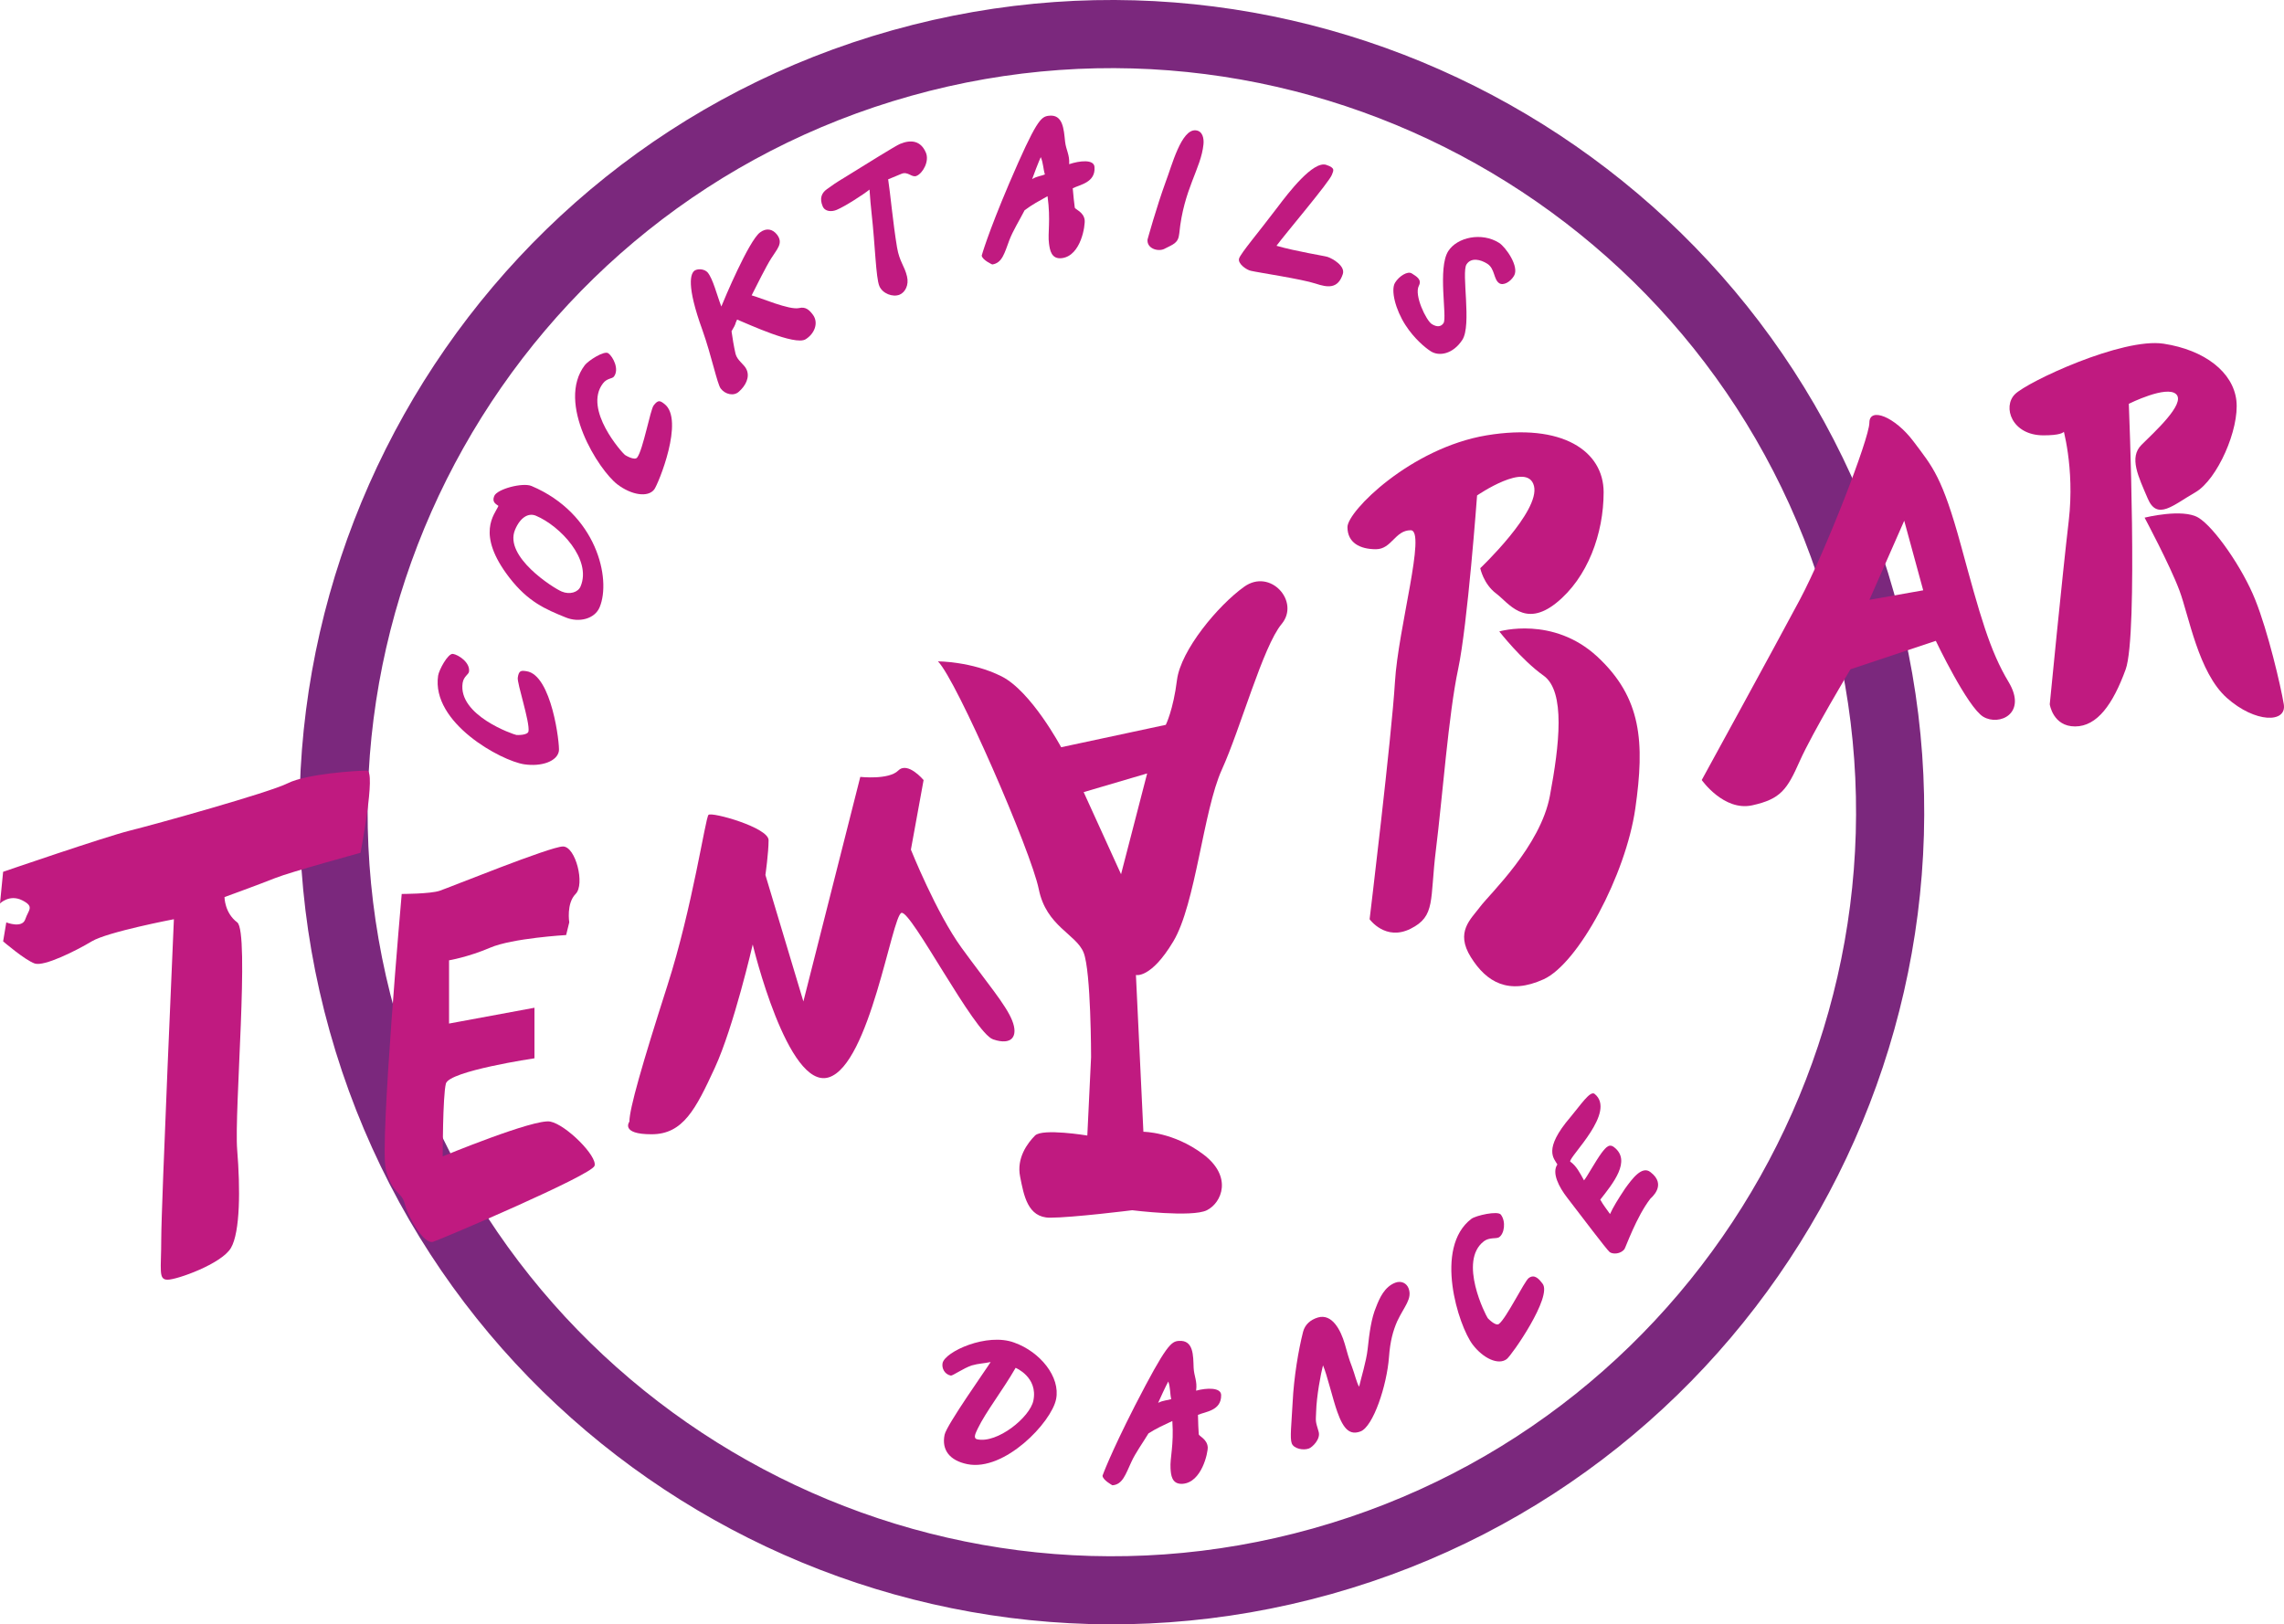 <?xml version="1.0" encoding="UTF-8" standalone="no"?>
<!-- Generator: Adobe Illustrator 23.0.0, SVG Export Plug-In . SVG Version: 6.00 Build 0)  -->

<svg
   xmlns:dc="http://purl.org/dc/elements/1.1/"
   xmlns:cc="http://creativecommons.org/ns#"
   xmlns:rdf="http://www.w3.org/1999/02/22-rdf-syntax-ns#"
   xmlns:svg="http://www.w3.org/2000/svg"
   xmlns="http://www.w3.org/2000/svg"
   xmlns:sodipodi="http://sodipodi.sourceforge.net/DTD/sodipodi-0.dtd"
   xmlns:inkscape="http://www.inkscape.org/namespaces/inkscape"
   version="1.1"
   id="Layer_1"
   x="0px"
   y="0px"
   viewBox="0 0 467.985 332.902"
   xml:space="preserve"
   sodipodi:docname="tema-01.svg"
   width="467.985"
   height="332.902"
   inkscape:version="0.92.4 (5da689c313, 2019-01-14)"><defs
   id="defs7236" /><sodipodi:namedview
   pagecolor="#ffffff"
   bordercolor="#666666"
   borderopacity="1"
   objecttolerance="10"
   gridtolerance="10"
   guidetolerance="10"
   inkscape:pageopacity="0"
   inkscape:pageshadow="2"
   inkscape:window-width="640"
   inkscape:window-height="480"
   id="namedview7234"
   showgrid="false"
   inkscape:zoom="0.472"
   inkscape:cx="233.99"
   inkscape:cy="166.45041"
   inkscape:window-x="0"
   inkscape:window-y="0"
   inkscape:window-maximized="0"
   inkscape:current-layer="Layer_1" />
<style
   type="text/css"
   id="style7169">
	.st0{fill:#7B287D;}
	.st1{fill:#C01A80;}
</style>
<g
   id="g7231"
   transform="translate(-16.01,-83.549)">
	<g
   id="g7173">
		<path
   class="st0"
   d="M 390.63,208.82 C 413.34,289.76 365.95,374.1 285,396.81 204.06,419.53 119.72,372.14 97.02,291.2 74.31,210.24 121.68,125.9 202.64,103.2 283.58,80.49 367.92,127.86 390.63,208.82 Z M 198.87,89.75 C 110.51,114.54 58.79,206.6 83.58,294.96 108.37,383.33 200.42,435.04 288.79,410.24 377.15,385.45 428.87,293.4 404.07,205.04 379.27,116.69 287.23,64.97 198.87,89.75 Z"
   id="path7171"
   inkscape:connector-curvature="0"
   style="fill:#7b287d" />
	</g>
	<g
   id="g7207">
		<g
   id="g7193">
			<path
   class="st1"
   d="m 112.11,221.21 c -0.09,0.59 -1.1,0.95 -1.31,2.32 -0.98,6.63 10.41,10.55 11.03,10.65 0.12,0.01 2.33,0.1 2.47,-0.76 0.29,-1.95 -2.37,-9.84 -2.2,-10.98 0.22,-1.52 0.7,-1.49 1.79,-1.33 5.19,0.77 6.83,15.02 6.64,16.34 -0.32,2.1 -3.51,3.27 -7.11,2.74 -4.72,-0.71 -19.08,-8.49 -17.64,-18.17 0.15,-1.1 2,-4.61 3.04,-4.46 1.16,0.19 3.56,1.78 3.29,3.65 z"
   id="path7175"
   inkscape:connector-curvature="0"
   style="fill:#c01a80" />
			<path
   class="st1"
   d="m 138.87,208.01 c -1.01,2.4 -4.22,3.19 -6.92,2.09 -4.24,-1.71 -7.75,-3.23 -11.58,-8.18 -6.94,-9.01 -2.97,-12.95 -2.23,-14.69 -0.49,-0.38 -1.39,-0.75 -0.86,-2.03 0.61,-1.45 5.85,-2.8 7.63,-2.05 13.37,5.65 16.39,19.08 13.96,24.86 z m -17.33,-15.88 c -2.31,5.49 7.82,11.92 9.56,12.65 1.64,0.69 3.36,0.17 3.87,-1.05 2.33,-5.49 -4.16,-12.38 -9.14,-14.48 -1.52,-0.65 -3.21,0.3 -4.29,2.88 z"
   id="path7177"
   inkscape:connector-curvature="0"
   style="fill:#c01a80" />
			<path
   class="st1"
   d="m 141.8,160.73 c -0.35,0.47 -1.42,0.3 -2.25,1.4 -4.08,5.34 3.99,14.27 4.5,14.65 0.1,0.08 2,1.23 2.52,0.53 1.2,-1.57 2.68,-9.76 3.37,-10.67 0.93,-1.22 1.34,-0.97 2.21,-0.3 4.18,3.19 -1.27,16.44 -2.09,17.52 -1.29,1.69 -4.66,1.16 -7.55,-1.04 -3.8,-2.9 -12.6,-16.65 -6.67,-24.44 0.67,-0.88 3.98,-3.07 4.83,-2.42 0.95,0.71 2.28,3.26 1.13,4.77 z"
   id="path7179"
   inkscape:connector-curvature="0"
   style="fill:#c01a80" />
			<path
   class="st1"
   d="m 174.01,136.53 c -0.98,1.53 -3.04,5.66 -3.99,7.55 1.88,0.51 7.7,3.04 9.7,2.61 1.37,-0.34 2.12,0.39 2.87,1.39 1.18,1.63 0.34,3.85 -1.51,5 -2.19,1.36 -11.74,-3.11 -14.04,-4.04 -0.62,1.27 0.03,0.42 -1.14,2.4 0.18,1.3 0.47,3.11 0.82,4.62 0.35,1.38 1.76,2.14 2.23,3.16 0.79,1.63 -0.2,3.42 -1.53,4.59 -1.07,1 -2.84,0.56 -3.74,-0.64 -0.72,-0.95 -1.86,-6.66 -3.74,-11.96 -3.34,-9.2 -2.48,-11.73 -1.5,-12.27 0.79,-0.39 1.98,-0.2 2.56,0.44 1.11,1.34 1.88,4.58 2.81,6.99 0.56,-1.41 5.61,-13.44 7.92,-15.18 1.32,-1 2.62,-0.7 3.51,0.47 1.31,1.75 0,2.9 -1.23,4.87 z"
   id="path7181"
   inkscape:connector-curvature="0"
   style="fill:#c01a80" />
			<path
   class="st1"
   d="m 203.8,119.6 c -0.98,0.41 -1.74,-0.99 -3.08,-0.43 -0.76,0.31 -2.01,0.83 -2.73,1.13 0.42,2.65 0.99,8.99 1.82,13.95 0.5,2.95 1.54,3.8 2.04,5.94 0.44,1.78 -0.39,3.29 -1.51,3.75 -1.39,0.57 -3.51,-0.21 -4.16,-1.78 -0.71,-1.72 -0.85,-8.32 -1.59,-14.94 -0.12,-1.01 -0.33,-3.36 -0.42,-4.82 -1.15,0.95 -5.02,3.45 -6.73,4.16 -0.99,0.42 -2.41,0.41 -2.88,-0.76 -0.64,-1.54 -0.26,-2.68 0.89,-3.49 1.12,-0.81 1.81,-1.31 3.7,-2.44 4,-2.48 10.38,-6.46 11.26,-6.82 2.33,-0.97 4.27,-0.62 5.29,1.73 0.8,1.77 -0.59,4.27 -1.9,4.82 z"
   id="path7183"
   inkscape:connector-curvature="0"
   style="fill:#c01a80" />
			<path
   class="st1"
   d="m 235.81,122.14 c 0.13,1.57 0.29,2.99 0.42,3.96 0.05,0.35 1.8,0.87 2.02,2.51 0.15,1.06 -0.71,7.3 -4.62,7.84 -2.26,0.31 -2.51,-1.76 -2.68,-2.97 -0.3,-2.15 0.38,-4.72 -0.3,-9.72 -1.7,0.95 -3.15,1.71 -4.7,2.88 -1.03,2.02 -2.37,4.15 -3.11,6.08 -0.99,2.61 -1.45,4.74 -3.52,5.03 0,0 -2.04,-0.91 -2.16,-1.82 0,0 1.19,-4.35 5.61,-14.75 5.57,-12.99 6.51,-13.68 8.07,-13.9 3.01,-0.42 3.14,2.83 3.4,5.26 0.2,1.8 0.96,2.66 0.84,4.66 2.1,-0.72 5.12,-1.06 5.19,0.6 0.23,3.17 -2.99,3.58 -4.46,4.34 z m -5.7,-2.84 c -0.35,-1.07 -0.32,-2.31 -0.85,-3.55 -0.37,0.77 -1.51,3.76 -1.77,4.51 0.96,-0.61 2.03,-0.68 2.62,-0.96 z"
   id="path7185"
   inkscape:connector-curvature="0"
   style="fill:#c01a80" />
			<path
   class="st1"
   d="m 257.64,131.4 c -0.2,2.01 -1.2,2.19 -3.13,3.19 -1.33,0.58 -3.56,-0.15 -3.37,-1.96 0,0 1.79,-6.52 3.74,-11.88 1.22,-3.17 3.16,-10.78 6.14,-10.49 1.46,0.14 1.69,1.75 1.58,2.85 -0.5,5.06 -4.06,9.11 -4.96,18.29 z"
   id="path7187"
   inkscape:connector-curvature="0"
   style="fill:#c01a80" />
			<path
   class="st1"
   d="m 285.57,141.67 c -2.81,-0.93 -11.84,-2.28 -13.26,-2.62 -0.83,-0.15 -2.76,-1.45 -2.41,-2.54 0.38,-1.12 3.95,-5.3 7.85,-10.46 2.28,-3.03 7.32,-9.6 10.01,-8.71 1.99,0.66 1.42,1.22 1.16,2.01 -0.47,1.42 -9.64,12.23 -11.36,14.57 4.02,1.16 9.75,2.05 10.47,2.28 1.08,0.36 3.66,1.87 3.12,3.52 -1,3.09 -3.13,2.76 -5.58,1.95 z"
   id="path7189"
   inkscape:connector-curvature="0"
   style="fill:#c01a80" />
			<path
   class="st1"
   d="m 323.21,141.6 c -1.2,-0.77 -0.86,-2.98 -2.46,-4 -1.37,-0.87 -3.31,-1.35 -4.26,0.14 -1.08,1.7 1.11,12.45 -0.85,15.46 -1.92,2.94 -4.76,3.43 -6.46,2.35 -1.13,-0.72 -3.4,-2.59 -5.19,-5.37 -2.05,-3.17 -3.06,-7.17 -2.14,-8.69 0.82,-1.35 2.58,-2.44 3.42,-1.91 1,0.64 2.13,1.26 1.45,2.56 -0.99,1.93 1.52,7.09 2.65,7.82 1.1,0.7 1.95,0.54 2.42,-0.2 0.77,-1.2 -1.25,-11.27 0.96,-14.74 1.82,-2.86 6.87,-3.95 10.43,-1.69 1.35,0.87 4.19,4.87 3.04,6.76 -0.75,1.26 -2.18,2.04 -3.01,1.51 z"
   id="path7191"
   inkscape:connector-curvature="0"
   style="fill:#c01a80" />
		</g>
		<g
   id="g7205">
			<path
   class="st1"
   d="m 209.55,377.61 c 0.4,-2.01 8.62,-13.56 9.44,-14.92 -1.43,0.31 -2.42,0.28 -3.88,0.7 -1.72,0.58 -3.93,2.15 -4.28,2.08 -1.3,-0.26 -1.89,-1.54 -1.69,-2.55 0.48,-2.36 9.11,-6.3 14.69,-4.21 5.29,1.88 9.49,7.03 8.57,11.59 -0.96,4.76 -10.56,14.86 -18.18,13.32 -3.64,-0.74 -5.3,-2.92 -4.67,-6.01 z m 14.56,-13.73 c -2.72,4.72 -6.07,8.96 -7.74,12.41 -0.36,0.81 -1.08,1.99 -0.16,2.23 4.11,0.94 10.85,-4.5 11.54,-7.94 0.97,-4.8 -3.64,-6.7 -3.64,-6.7 z"
   id="path7195"
   inkscape:connector-curvature="0"
   style="fill:#c01a80" />
			<path
   class="st1"
   d="m 261.47,373.52 c 0.03,1.57 0.09,3 0.16,3.98 0.02,0.35 1.73,0.99 1.84,2.64 0.07,1.06 -1.21,7.24 -5.15,7.51 -2.29,0.15 -2.39,-1.94 -2.47,-3.16 -0.14,-2.16 0.71,-4.68 0.37,-9.71 -1.76,0.83 -3.26,1.49 -4.89,2.54 -1.17,1.94 -2.66,3.98 -3.51,5.85 -1.18,2.53 -1.79,4.64 -3.88,4.78 0,0 -1.97,-1.06 -2.03,-1.96 0,0 1.5,-4.25 6.63,-14.32 6.47,-12.58 7.45,-13.2 9.03,-13.31 3.03,-0.21 2.92,3.05 3.01,5.49 0.09,1.81 0.78,2.71 0.51,4.71 2.15,-0.59 5.18,-0.71 5.13,0.96 0.02,3.16 -3.21,3.33 -4.75,4 z m -5.48,-3.23 c -0.27,-1.1 -0.15,-2.33 -0.6,-3.61 -0.42,0.74 -1.77,3.64 -2.08,4.38 1,-0.54 2.07,-0.53 2.68,-0.77 z"
   id="path7197"
   inkscape:connector-curvature="0"
   style="fill:#c01a80" />
			<path
   class="st1"
   d="m 302.3,354.32 c -0.86,1.97 -1.45,4.09 -1.69,7.35 -0.44,5.86 -3.24,14.26 -5.83,15.24 -2.17,0.82 -3.49,-0.41 -4.76,-4.01 -0.89,-2.45 -2.14,-7.76 -2.93,-9.53 -0.44,1.64 -1.33,6.33 -1.41,9.56 -0.08,2.01 -0.17,1.75 0.5,3.99 0.5,1.54 -1.27,3.23 -1.97,3.49 -1.18,0.44 -3.1,0.04 -3.52,-1.04 -0.42,-1.1 -0.06,-3.85 0.18,-8.45 0.25,-5.12 1.19,-10.7 2.14,-14.44 0.38,-1.45 1.48,-2.45 3.04,-2.92 2.89,-0.84 4.66,2.54 5.5,5.42 0.39,1.38 0.87,3.18 1.47,4.67 0.57,1.49 0.94,3.24 1.47,4.1 0.34,-1.56 1.48,-5.24 1.74,-7.66 0.38,-3.56 0.78,-6.41 1.74,-8.68 0.7,-1.82 1.72,-4.14 3.93,-4.98 1.26,-0.47 2.34,0.13 2.73,1.17 0.78,2.13 -0.87,3.64 -2.33,6.72 z"
   id="path7199"
   inkscape:connector-curvature="0"
   style="fill:#c01a80" />
			<path
   class="st1"
   d="m 323.13,337.14 c -0.55,0.32 -1.96,-0.04 -3.06,0.79 -5.34,4.06 0.39,15.26 0.78,15.77 0.05,0.06 1.6,1.7 2.28,1.19 1.54,-1.17 5.19,-8.7 6.1,-9.4 1.23,-0.93 2.19,0.27 2.86,1.16 2.01,2.67 -6.29,14.62 -7.36,15.44 -1.7,1.29 -4.8,-0.12 -6.97,-2.97 -2.92,-3.84 -8.05,-19.86 -0.26,-25.78 0.89,-0.67 5.39,-1.7 6.03,-0.86 1.07,1.38 0.75,3.95 -0.4,4.66 z"
   id="path7201"
   inkscape:connector-curvature="0"
   style="fill:#c01a80" />
			<path
   class="st1"
   d="m 337.73,321.6 c 1.29,0.9 1.97,2.29 2.84,3.86 0.66,-0.78 2.28,-3.83 3.63,-5.67 0.99,-1.28 1.6,-1.86 2.53,-1.13 3.6,2.76 -0.22,7.42 -2.83,10.75 0.62,1.13 1.42,2.1 2,2.95 0.57,-1.3 1.67,-3.1 3.1,-5.24 1.41,-1.94 3.45,-4.76 5.2,-3.34 3.45,2.64 0.09,5.27 -0.03,5.43 -2.84,3.65 -5.08,10.04 -5.32,10.36 -0.78,0.99 -2.34,1.08 -3.02,0.59 -0.69,-0.59 -5.7,-7.25 -8.69,-11.13 -1.7,-2.18 -3.22,-5.11 -2.03,-6.83 -0.68,-1.24 -3.01,-3.06 2.69,-9.72 2.01,-2.38 4,-5.44 4.92,-4.76 4.6,3.65 -5.13,12.77 -4.99,13.88 z"
   id="path7203"
   inkscape:connector-curvature="0"
   style="fill:#c01a80" />
		</g>
	</g>
	<g
   id="g7229">
		<path
   class="st1"
   d="m 323.21,212.96 c 0,0 11.02,-3.24 20.1,5.18 9.07,8.43 9.72,17.5 7.77,31.11 -1.95,13.61 -11.66,31.76 -18.79,35 -7.14,3.24 -11.68,0.65 -14.91,-4.54 -3.24,-5.19 0,-7.77 1.94,-10.37 1.94,-2.59 12.31,-12.32 14.26,-22.69 1.94,-10.37 3.24,-21.39 -1.29,-24.63 -4.54,-3.22 -9.08,-9.06 -9.08,-9.06 z"
   id="path7209"
   inkscape:connector-curvature="0"
   style="fill:#c01a80" />
		<g
   id="g7225">
			<path
   class="st1"
   d="m 16.65,262.22 c 0,0 20.74,-7.13 25.93,-8.43 5.18,-1.29 28.52,-7.77 32.4,-9.72 3.89,-1.95 14.26,-2.59 16.2,-2.59 1.94,0 -1.3,16.85 -1.3,16.85 0,0 -14.26,3.89 -17.5,5.18 -3.24,1.3 -10.37,3.89 -10.37,3.89 0,0 0,3.24 2.6,5.18 2.6,1.95 -0.65,38.89 0,46.66 0.64,7.79 0.64,16.85 -1.3,20.1 -1.94,3.24 -11.02,6.48 -12.96,6.48 -1.94,0 -1.3,-1.95 -1.3,-8.42 0,-6.48 2.59,-65.46 2.59,-65.46 0,0 -13.61,2.59 -16.84,4.54 -3.24,1.94 -9.73,5.18 -11.66,4.54 -1.95,-0.65 -6.49,-4.54 -6.49,-4.54 l 0.65,-3.89 c 0,0 3.24,1.3 3.89,-0.64 0.65,-1.95 1.95,-2.59 -0.64,-3.89 -2.6,-1.3 -4.54,0.65 -4.54,0.65 z"
   id="path7211"
   inkscape:connector-curvature="0"
   style="fill:#c01a80" />
			<path
   class="st1"
   d="m 98.32,266.76 c 0,0 5.83,0 7.77,-0.65 1.95,-0.65 22.69,-9.08 25.28,-9.08 2.59,0 4.54,7.78 2.59,9.72 -1.94,1.95 -1.31,5.83 -1.31,5.83 l -0.64,2.6 c 0,0 -11.02,0.64 -15.56,2.59 -4.53,1.94 -8.43,2.59 -8.43,2.59 v 12.96 l 17.5,-3.24 v 10.36 c 0,0 -17.5,2.6 -18.15,5.19 -0.65,2.6 -0.65,14.91 -0.65,14.91 0,0 18.79,-7.78 22.04,-7.13 3.24,0.64 9.71,7.12 9.07,9.07 -0.65,1.95 -31.11,14.91 -33.05,15.56 -1.95,0.65 -5.19,-5.18 -5.84,-7.77 -0.64,-2.6 -2.59,-1.95 -3.89,-7.13 -1.26,-5.18 3.27,-56.38 3.27,-56.38 z"
   id="path7213"
   inkscape:connector-curvature="0"
   style="fill:#c01a80" />
			<path
   class="st1"
   d="m 144.97,313.42 c 0,-2.6 2.59,-11.67 7.78,-27.87 5.19,-16.2 7.78,-34.35 8.43,-35 0.65,-0.65 12.31,2.59 12.31,5.19 0,2.59 -0.65,7.13 -0.65,7.13 l 7.78,25.92 11.66,-46.02 c 0,0 5.83,0.65 7.78,-1.3 1.95,-1.94 5.19,1.95 5.19,1.95 l -2.6,14.26 c 0,0 5.19,12.96 10.37,20.1 5.18,7.13 9.08,11.67 10.37,14.9 1.3,3.24 -0.01,5.19 -3.89,3.89 -3.88,-1.3 -16.85,-26.57 -18.79,-25.93 -1.95,0.65 -6.48,31.12 -14.9,33.71 -8.43,2.59 -15.57,-27.23 -15.57,-27.23 0,0 -3.88,16.85 -7.77,25.28 -3.89,8.42 -6.47,13.61 -12.95,13.61 -6.49,0.01 -4.55,-2.59 -4.55,-2.59 z"
   id="path7215"
   inkscape:connector-curvature="0"
   style="fill:#c01a80" />
			<path
   class="st1"
   d="m 296.64,271.94 c 0,0 4.54,-37.6 5.19,-48.61 0.65,-11.02 6.47,-31.11 3.23,-31.11 -3.23,0 -3.89,3.89 -7.13,3.89 -3.24,0 -5.83,-1.3 -5.83,-4.54 0,-3.24 12.96,-16.2 28.51,-18.8 15.56,-2.58 23.98,3.25 23.98,11.67 0,8.42 -3.24,17.5 -9.72,22.69 -6.48,5.18 -9.72,0 -12.31,-1.95 -2.59,-1.94 -3.25,-5.18 -3.25,-5.18 0,0 12.31,-11.67 11.01,-16.85 -1.29,-5.19 -11.66,1.94 -11.66,1.94 0,0 -1.95,26.57 -3.89,35.64 -1.94,9.08 -3.24,26.58 -4.54,36.95 -1.29,10.37 0,13.61 -5.19,16.21 -5.16,2.59 -8.4,-1.95 -8.4,-1.95 z"
   id="path7217"
   inkscape:connector-curvature="0"
   style="fill:#c01a80" />
			<path
   class="st1"
   d="m 256.41,276.5 c 4.6,-7.66 6.13,-26.79 9.95,-35.21 3.83,-8.42 8.42,-25.25 12.25,-29.85 3.83,-4.59 -2.29,-11.48 -7.66,-7.65 -5.35,3.82 -13.01,13.01 -13.78,19.13 -0.76,6.12 -2.29,9.18 -2.29,9.18 l -21.44,4.59 c 0,0 -6.12,-11.48 -12.24,-14.54 -6.12,-3.06 -13.01,-3.06 -13.01,-3.06 3.83,3.83 19.13,39.03 20.66,46.68 1.54,7.66 7.66,9.19 9.19,13.01 1.53,3.82 1.53,21.42 1.53,21.42 l -0.77,16.07 c 0,0 -9.18,-1.52 -10.71,0 -1.53,1.54 -3.83,4.6 -3.06,8.42 0.76,3.82 1.53,8.42 6.13,8.42 4.59,0 16.83,-1.53 16.83,-1.53 0,0 12.25,1.53 15.31,0 3.05,-1.53 5.35,-6.89 -0.77,-11.48 -6.13,-4.6 -12.24,-4.6 -12.24,-4.6 l -1.53,-32.14 c 0,0.03 3.07,0.8 7.65,-6.86 z m -10.7,-13.78 -7.66,-16.83 13.01,-3.83 z"
   id="path7219"
   inkscape:connector-curvature="0"
   style="fill:#c01a80" />
			<path
   class="st1"
   d="m 427.57,223.33 c -3.89,-6.48 -5.84,-13.61 -9.73,-27.87 -3.89,-14.26 -5.84,-16.21 -9.72,-21.39 -3.89,-5.19 -9.08,-7.14 -9.08,-3.89 0,3.24 -9.07,26.57 -14.26,36.29 -5.18,9.72 -20.09,36.94 -20.09,36.94 0,0 4.54,6.48 10.37,5.18 5.84,-1.29 7.13,-3.24 9.72,-9.08 2.6,-5.83 10.38,-18.79 10.38,-18.79 l 17.49,-5.83 c 0,0 6.49,13.61 9.72,15.55 3.26,1.96 9.08,-0.63 5.2,-7.11 z m -28.52,-16.85 7.13,-16.21 3.89,14.26 z"
   id="path7221"
   inkscape:connector-curvature="0"
   style="fill:#c01a80" />
			<path
   class="st1"
   d="m 438.58,170.83 c 0,0 2.59,1.94 -3.88,1.94 -6.48,0 -8.43,-5.83 -5.84,-8.42 2.59,-2.59 22.04,-11.66 30.47,-10.36 8.43,1.29 14.25,5.83 14.91,11.67 0.64,5.84 -3.9,16.2 -8.43,18.8 -4.53,2.59 -7.78,5.83 -9.72,1.29 -1.94,-4.54 -3.89,-8.43 -1.3,-11.02 2.6,-2.59 9.07,-8.43 7.13,-10.37 -1.94,-1.94 -9.72,1.95 -9.72,1.95 0,0 1.95,47.31 -0.65,54.44 -2.6,7.13 -5.83,11.68 -10.37,11.68 -4.54,0 -5.18,-4.54 -5.18,-4.54 0,0 2.59,-26.57 3.89,-37.59 1.28,-11.04 -1.31,-19.47 -1.31,-19.47 z"
   id="path7223"
   inkscape:connector-curvature="0"
   style="fill:#c01a80" />
		</g>
		<path
   class="st1"
   d="m 455.43,189.64 c 0,0 7.78,-1.95 11.02,0 3.24,1.94 9.09,10.36 11.66,16.85 2.6,6.48 5.19,17.5 5.84,21.39 0.65,3.89 -5.84,3.89 -11.67,-1.3 -5.83,-5.19 -7.77,-16.85 -9.72,-22.04 -1.94,-5.19 -7.13,-14.9 -7.13,-14.9 z"
   id="path7227"
   inkscape:connector-curvature="0"
   style="fill:#c01a80" />
	</g>
</g>
</svg>